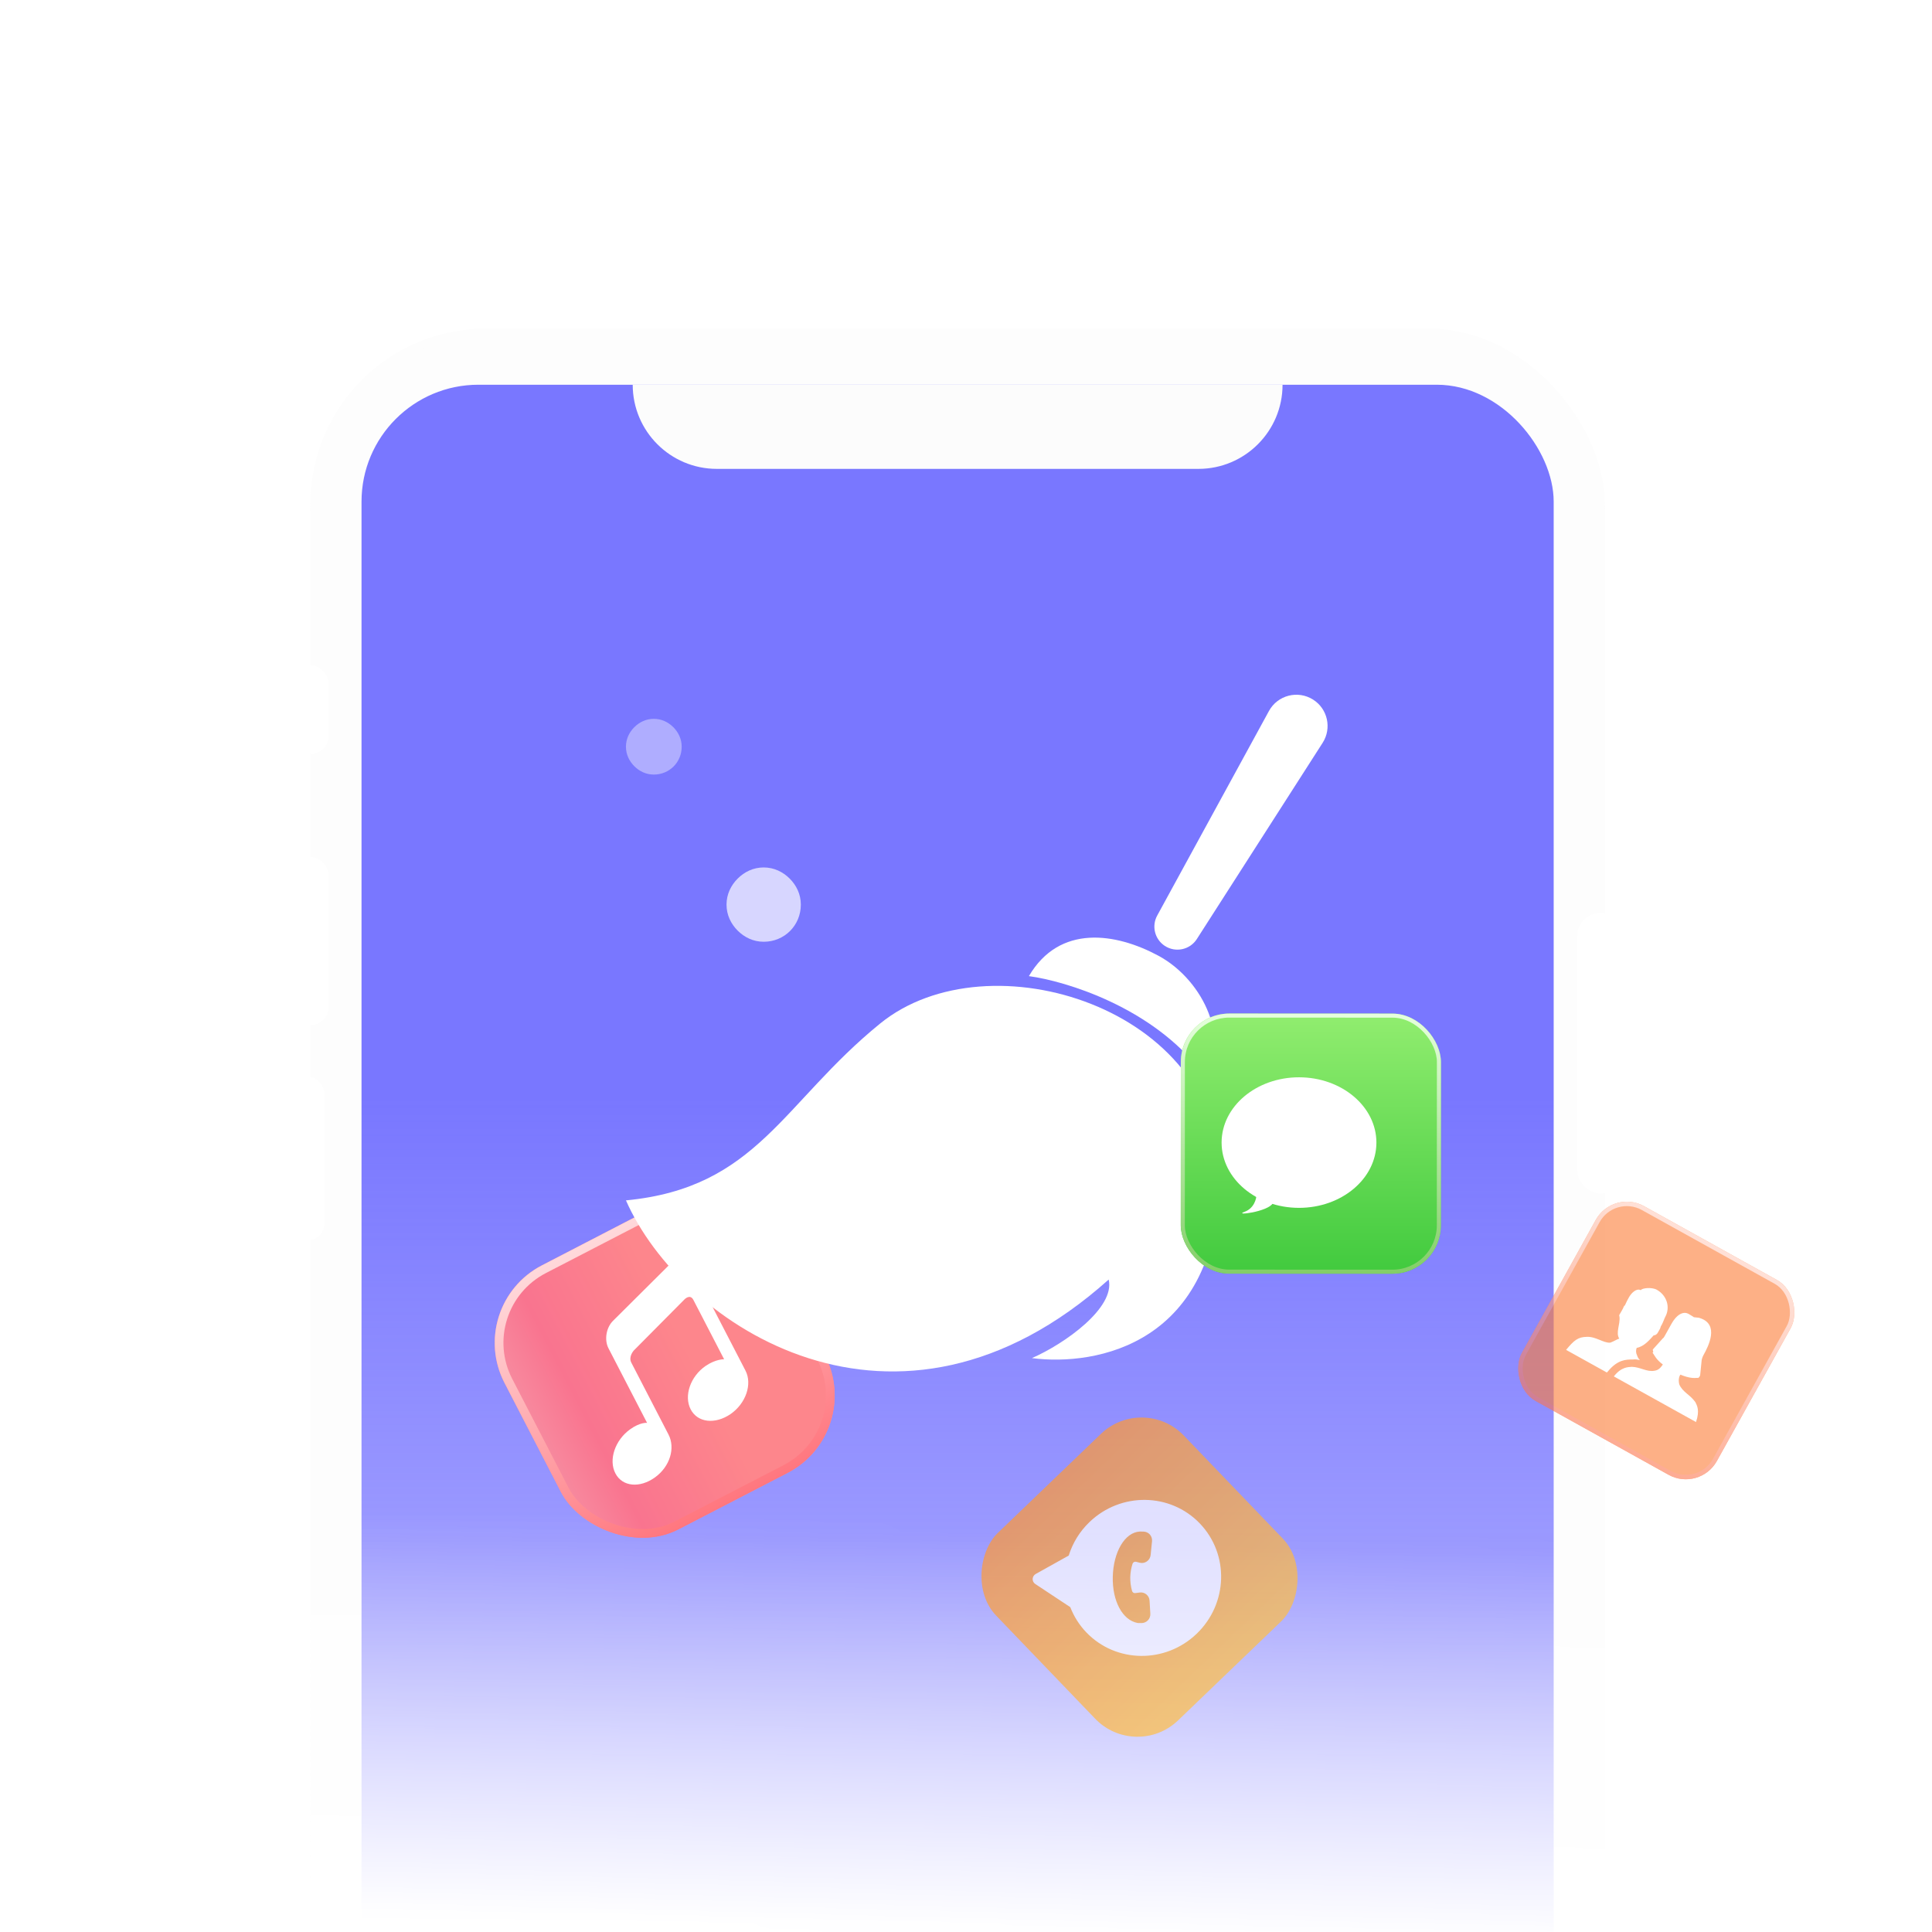 <svg width="104" height="104" viewBox="0 0 104 104" fill="none" xmlns="http://www.w3.org/2000/svg">
<mask id="mask0_3295_2811" style="mask-type:alpha" maskUnits="userSpaceOnUse" x="13" y="15" width="78" height="89">
<rect x="13" y="15" width="78" height="89" fill="url(#paint0_linear_3295_2811)"/>
</mask>
<g mask="url(#mask0_3295_2811)">
<rect x="16.711" y="17.69" width="69.675" height="138.837" rx="9.437" fill="#FDFDFD"/>
<rect x="16.695" y="18.193" width="69.71" height="137.659" rx="9.437" fill="#FDFDFD"/>
<rect x="19.461" y="20.71" width="64.174" height="132.878" rx="6.292" fill="url(#paint1_linear_3295_2811)"/>
<path d="M34.059 20.71L69.04 20.71C69.04 23.212 67.011 25.24 64.51 25.24H38.589C36.087 25.24 34.059 23.212 34.059 20.71Z" fill="#FCFCFC"/>
<rect x="15.688" y="35.809" width="2.013" height="4.782" rx="1.007" fill="white"/>
<rect x="15.688" y="46.127" width="2.013" height="9.06" rx="1.007" fill="white"/>
<rect x="15.688" y="57.956" width="1.762" height="8.808" rx="0.881" fill="white"/>
<rect x="84.894" y="49.148" width="2.517" height="15.1" rx="1.258" fill="white"/>
</g>
<g opacity="0.6">
<g filter="url(#filter0_i_3295_2811)">
<rect x="86.828" y="64" width="12" height="12" rx="1.911" transform="rotate(29.049 86.828 64)" fill="#FB7C35"/>
</g>
<rect x="86.874" y="64.162" width="11.761" height="11.761" rx="1.791" transform="rotate(29.049 86.874 64.162)" stroke="url(#paint2_linear_3295_2811)" stroke-width="0.239"/>
<path fill-rule="evenodd" clip-rule="evenodd" d="M90.398 74.525C90.57 74.935 90.968 75.066 91.262 75.476C91.345 75.657 91.513 75.906 91.297 76.549L86.874 74.092C87.287 73.56 87.671 73.594 87.843 73.577C88.307 73.588 88.646 73.866 89.067 73.786C89.296 73.756 89.409 73.595 89.512 73.451C89.145 73.18 89.058 72.952 88.954 72.805C89.044 72.81 88.947 72.689 88.976 72.638L89.528 72.025C89.533 72.058 89.622 71.898 89.65 71.847L89.964 71.282C90.307 70.665 90.671 70.603 90.887 70.722C91.085 70.832 91.184 70.906 91.184 70.906L91.384 70.928C91.43 70.931 91.475 70.934 91.511 70.954C92.569 71.294 91.958 72.479 91.71 72.924C91.644 73.044 91.595 73.174 91.592 73.306L91.52 74.029C91.51 74.09 91.419 74.21 91.371 74.17C91.198 74.186 90.94 74.199 90.456 73.997C90.362 74.124 90.347 74.341 90.398 74.525ZM88.279 73.214C88.152 73.189 88.02 73.16 87.899 73.183C87.528 73.178 87.069 73.192 86.553 73.824L86.497 73.882L84.303 72.664C84.734 72.142 84.948 71.969 85.422 71.963C85.905 71.94 86.326 72.308 86.683 72.276C86.892 72.197 87.012 72.107 87.165 72.058C86.961 71.734 87.222 71.305 87.178 70.877C87.134 70.786 87.201 70.733 87.248 70.647L87.362 70.442C87.4 70.373 87.41 70.289 87.465 70.275C87.542 70.094 87.638 69.922 87.685 69.837C87.828 69.58 88.107 69.332 88.323 69.451C88.388 69.334 88.914 69.277 89.183 69.426C89.723 69.726 89.931 70.367 89.636 70.898C89.589 70.984 89.53 71.175 89.435 71.347C89.388 71.388 89.395 71.459 89.357 71.528L89.243 71.733C89.196 71.819 89.111 71.886 89.021 71.879C88.778 72.147 88.497 72.484 88.103 72.556C88.055 72.686 88.052 72.819 88.13 72.975C88.164 73.083 88.217 73.157 88.279 73.214Z" fill="white"/>
</g>
<g opacity="0.7">
<g filter="url(#filter1_i_3295_2811)">
<rect x="61.539" y="75" width="14" height="14" rx="3.155" transform="rotate(46.155 61.539 75)" fill="url(#paint3_linear_3295_2811)"/>
</g>
<g filter="url(#filter2_i_3295_2811)">
<path fill-rule="evenodd" clip-rule="evenodd" d="M64.585 82.006C62.992 80.347 60.332 80.314 58.646 81.934C58.107 82.451 57.738 83.075 57.53 83.736L55.752 84.728C55.656 84.781 55.594 84.881 55.588 84.991C55.583 85.1 55.635 85.204 55.726 85.264L57.614 86.514C57.804 87.005 58.091 87.468 58.478 87.872C60.072 89.531 62.732 89.564 64.418 87.944C66.105 86.324 66.18 83.666 64.585 82.006ZM59.901 84.88C59.931 83.547 60.549 82.481 61.361 82.443L61.361 82.443L61.371 82.443L61.555 82.446C61.62 82.447 61.684 82.462 61.743 82.489C61.802 82.516 61.855 82.555 61.898 82.603C61.941 82.652 61.974 82.709 61.993 82.771C62.013 82.832 62.02 82.898 62.014 82.962L61.939 83.71C61.932 83.777 61.91 83.843 61.876 83.902C61.841 83.961 61.795 84.011 61.739 84.05C61.683 84.09 61.619 84.116 61.552 84.129C61.485 84.141 61.417 84.139 61.351 84.122L61.155 84.072C61.116 84.062 61.074 84.067 61.039 84.087C61.004 84.107 60.977 84.139 60.965 84.178C60.891 84.41 60.849 84.653 60.843 84.897C60.838 85.144 60.869 85.393 60.939 85.643C60.949 85.679 60.972 85.71 61.003 85.731C61.034 85.752 61.072 85.761 61.109 85.756L61.353 85.725C61.417 85.716 61.482 85.721 61.544 85.739C61.606 85.757 61.663 85.787 61.712 85.829C61.762 85.87 61.803 85.92 61.832 85.978C61.861 86.035 61.878 86.098 61.881 86.162L61.923 86.868C61.927 86.933 61.917 86.998 61.894 87.059C61.872 87.121 61.837 87.177 61.791 87.224C61.746 87.271 61.692 87.308 61.631 87.333C61.571 87.358 61.506 87.371 61.441 87.37L61.258 87.367C61.25 87.366 61.241 87.365 61.232 87.364C60.421 87.211 59.871 86.183 59.901 84.88Z" fill="white"/>
</g>
</g>
<g filter="url(#filter3_i_3295_2811)">
<rect x="25" y="70.272" width="16" height="16" rx="4.695" transform="rotate(-27.357 25 70.272)" fill="url(#paint4_linear_3295_2811)"/>
</g>
<rect x="25.316" y="70.372" width="15.53" height="15.53" rx="4.46" transform="rotate(-27.357 25.316 70.372)" stroke="url(#paint5_linear_3295_2811)" stroke-width="0.469"/>
<g filter="url(#filter4_i_3295_2811)">
<path d="M36.11 68.006L33.011 71.088C32.63 71.455 32.519 72.122 32.756 72.581L34.832 76.593C34.832 76.593 34.467 76.545 33.916 76.943C33.103 77.527 32.75 78.585 33.126 79.311C33.502 80.037 34.442 80.115 35.254 79.531C36.067 78.947 36.362 77.947 35.986 77.221L33.982 73.347C33.816 73.026 34.121 72.693 34.121 72.693L36.849 69.944C36.849 69.944 37.148 69.631 37.325 69.974L38.98 73.171C38.98 73.171 38.545 73.148 37.984 73.528C37.163 74.094 36.803 75.139 37.179 75.865C37.554 76.591 38.502 76.682 39.325 76.12C40.147 75.554 40.507 74.51 40.131 73.784L37.23 68.177C36.991 67.725 36.489 67.646 36.11 68.006Z" fill="white"/>
</g>
<g opacity="0.7" filter="url(#filter5_d_3295_2811)">
<path d="M40.414 50C39.854 50 39.374 49.76 39.014 49.4C38.654 49.04 38.414 48.56 38.414 48C38.414 47.44 38.654 46.96 39.014 46.6C39.374 46.24 39.854 46 40.414 46C40.974 46 41.454 46.24 41.814 46.6C42.174 46.96 42.414 47.44 42.414 48C42.414 49.12 41.534 50 40.414 50Z" fill="white"/>
</g>
<g opacity="0.4" filter="url(#filter6_d_3295_2811)">
<path d="M34.5 41C34.08 41 33.72 40.82 33.45 40.55C33.18 40.28 33 39.92 33 39.5C33 39.08 33.18 38.72 33.45 38.45C33.72 38.18 34.08 38 34.5 38C34.92 38 35.28 38.18 35.55 38.45C35.82 38.72 36 39.08 36 39.5C36 40.34 35.34 41 34.5 41Z" fill="white"/>
</g>
<g filter="url(#filter7_d_3295_2811)">
<path d="M58.986 68.183C47.571 78.409 35.97 70.668 33 63.922C40.069 63.244 41.422 58.675 46.687 54.399C52.529 49.654 65.022 53.592 64.957 62.631C64.893 71.669 58.308 72.863 54.854 72.412C56.629 71.637 59.341 69.7 58.986 68.183Z" fill="white"/>
</g>
<g filter="url(#filter8_d_3295_2811)">
<path d="M63.988 57.015C61.328 53.529 56.682 52.119 54.691 51.85C56.338 49.042 59.373 49.519 61.664 50.753C64.182 52.109 65.57 55.53 63.988 57.015Z" fill="white"/>
</g>
<g filter="url(#filter9_d_3295_2811)">
<path d="M70.503 39.291L63.731 49.854C63.358 50.437 62.58 50.601 62.002 50.219C61.464 49.863 61.288 49.155 61.598 48.589L67.613 37.578C68.08 36.724 69.171 36.444 69.992 36.967C70.776 37.466 71.005 38.508 70.503 39.291Z" fill="white"/>
</g>
<g filter="url(#filter10_i_3295_2811)">
<rect x="63.566" y="54.559" width="14" height="14" rx="2.608" transform="rotate(0.024 63.566 54.559)" fill="url(#paint6_linear_3295_2811)"/>
</g>
<rect x="63.675" y="54.668" width="13.783" height="13.783" rx="2.499" transform="rotate(0.024 63.675 54.668)" stroke="url(#paint7_linear_3295_2811)" stroke-width="0.217"/>
<g filter="url(#filter11_i_3295_2811)">
<path d="M67.431 65.448C67.944 65.261 68.073 64.746 68.073 64.512C68.842 64.512 68.981 64.825 68.954 64.981C68.713 65.449 66.79 65.683 67.431 65.448Z" fill="white"/>
<path d="M74.527 61.724C74.526 63.664 72.66 65.237 70.359 65.236C68.058 65.235 66.193 63.661 66.194 61.72C66.195 59.78 68.061 58.207 70.362 58.208C72.663 58.209 74.528 59.783 74.527 61.724Z" fill="white"/>
</g>
<defs>
<filter id="filter0_i_3295_2811" x="81.688" y="64.687" width="14.945" height="14.943" filterUnits="userSpaceOnUse" color-interpolation-filters="sRGB">
<feFlood flood-opacity="0" result="BackgroundImageFix"/>
<feBlend mode="normal" in="SourceGraphic" in2="BackgroundImageFix" result="shape"/>
<feColorMatrix in="SourceAlpha" type="matrix" values="0 0 0 0 0 0 0 0 0 0 0 0 0 0 0 0 0 0 127 0" result="hardAlpha"/>
<feOffset/>
<feGaussianBlur stdDeviation="2.924"/>
<feComposite in2="hardAlpha" operator="arithmetic" k2="-1" k3="1"/>
<feColorMatrix type="matrix" values="0 0 0 0 1 0 0 0 0 0.797 0 0 0 0 0.733 0 0 0 1 0"/>
<feBlend mode="normal" in2="shape" result="effect1_innerShadow_3295_2811"/>
</filter>
<filter id="filter1_i_3295_2811" x="52.75" y="76.306" width="17.18" height="17.183" filterUnits="userSpaceOnUse" color-interpolation-filters="sRGB">
<feFlood flood-opacity="0" result="BackgroundImageFix"/>
<feBlend mode="normal" in="SourceGraphic" in2="BackgroundImageFix" result="shape"/>
<feColorMatrix in="SourceAlpha" type="matrix" values="0 0 0 0 0 0 0 0 0 0 0 0 0 0 0 0 0 0 127 0" result="hardAlpha"/>
<feOffset/>
<feGaussianBlur stdDeviation="0.394"/>
<feComposite in2="hardAlpha" operator="arithmetic" k2="-1" k3="1"/>
<feColorMatrix type="matrix" values="0 0 0 0 1 0 0 0 0 0.968 0 0 0 0 0.921 0 0 0 0.91 0"/>
<feBlend mode="normal" in2="shape" result="effect1_innerShadow_3295_2811"/>
</filter>
<filter id="filter2_i_3295_2811" x="55.59" y="80.74" width="10.145" height="8.398" filterUnits="userSpaceOnUse" color-interpolation-filters="sRGB">
<feFlood flood-opacity="0" result="BackgroundImageFix"/>
<feBlend mode="normal" in="SourceGraphic" in2="BackgroundImageFix" result="shape"/>
<feColorMatrix in="SourceAlpha" type="matrix" values="0 0 0 0 0 0 0 0 0 0 0 0 0 0 0 0 0 0 127 0" result="hardAlpha"/>
<feOffset/>
<feGaussianBlur stdDeviation="0.92"/>
<feComposite in2="hardAlpha" operator="arithmetic" k2="-1" k3="1"/>
<feColorMatrix type="matrix" values="0 0 0 0 1 0 0 0 0 0.635 0 0 0 0 0.231 0 0 0 0.39 0"/>
<feBlend mode="normal" in2="shape" result="effect1_innerShadow_3295_2811"/>
</filter>
<filter id="filter3_i_3295_2811" x="26.633" y="64.55" width="18.301" height="18.3" filterUnits="userSpaceOnUse" color-interpolation-filters="sRGB">
<feFlood flood-opacity="0" result="BackgroundImageFix"/>
<feBlend mode="normal" in="SourceGraphic" in2="BackgroundImageFix" result="shape"/>
<feColorMatrix in="SourceAlpha" type="matrix" values="0 0 0 0 0 0 0 0 0 0 0 0 0 0 0 0 0 0 127 0" result="hardAlpha"/>
<feOffset/>
<feGaussianBlur stdDeviation="0.704"/>
<feComposite in2="hardAlpha" operator="arithmetic" k2="-1" k3="1"/>
<feColorMatrix type="matrix" values="0 0 0 0 1 0 0 0 0 0.968 0 0 0 0 0.921 0 0 0 0.91 0"/>
<feBlend mode="normal" in2="shape" result="effect1_innerShadow_3295_2811"/>
</filter>
<filter id="filter4_i_3295_2811" x="32.633" y="67.779" width="7.648" height="12.139" filterUnits="userSpaceOnUse" color-interpolation-filters="sRGB">
<feFlood flood-opacity="0" result="BackgroundImageFix"/>
<feBlend mode="normal" in="SourceGraphic" in2="BackgroundImageFix" result="shape"/>
<feColorMatrix in="SourceAlpha" type="matrix" values="0 0 0 0 0 0 0 0 0 0 0 0 0 0 0 0 0 0 127 0" result="hardAlpha"/>
<feOffset/>
<feGaussianBlur stdDeviation="0.939"/>
<feComposite in2="hardAlpha" operator="arithmetic" k2="-1" k3="1"/>
<feColorMatrix type="matrix" values="0 0 0 0 1 0 0 0 0 0.625 0 0 0 0 0.647 0 0 0 0.18 0"/>
<feBlend mode="normal" in2="shape" result="effect1_innerShadow_3295_2811"/>
</filter>
<filter id="filter5_d_3295_2811" x="37.371" y="44.957" width="7.477" height="7.477" filterUnits="userSpaceOnUse" color-interpolation-filters="sRGB">
<feFlood flood-opacity="0" result="BackgroundImageFix"/>
<feColorMatrix in="SourceAlpha" type="matrix" values="0 0 0 0 0 0 0 0 0 0 0 0 0 0 0 0 0 0 127 0" result="hardAlpha"/>
<feOffset dx="0.695" dy="0.695"/>
<feGaussianBlur stdDeviation="0.869"/>
<feColorMatrix type="matrix" values="0 0 0 0 0.122 0 0 0 0 0.29 0 0 0 0 0.871 0 0 0 0.4 0"/>
<feBlend mode="normal" in2="BackgroundImageFix" result="effect1_dropShadow_3295_2811"/>
<feBlend mode="normal" in="SourceGraphic" in2="effect1_dropShadow_3295_2811" result="shape"/>
</filter>
<filter id="filter6_d_3295_2811" x="31.957" y="36.957" width="6.477" height="6.477" filterUnits="userSpaceOnUse" color-interpolation-filters="sRGB">
<feFlood flood-opacity="0" result="BackgroundImageFix"/>
<feColorMatrix in="SourceAlpha" type="matrix" values="0 0 0 0 0 0 0 0 0 0 0 0 0 0 0 0 0 0 127 0" result="hardAlpha"/>
<feOffset dx="0.695" dy="0.695"/>
<feGaussianBlur stdDeviation="0.869"/>
<feColorMatrix type="matrix" values="0 0 0 0 0.122 0 0 0 0 0.29 0 0 0 0 0.871 0 0 0 0.4 0"/>
<feBlend mode="normal" in2="BackgroundImageFix" result="effect1_dropShadow_3295_2811"/>
<feBlend mode="normal" in="SourceGraphic" in2="effect1_dropShadow_3295_2811" result="shape"/>
</filter>
<filter id="filter7_d_3295_2811" x="31.957" y="51.331" width="35.434" height="24.234" filterUnits="userSpaceOnUse" color-interpolation-filters="sRGB">
<feFlood flood-opacity="0" result="BackgroundImageFix"/>
<feColorMatrix in="SourceAlpha" type="matrix" values="0 0 0 0 0 0 0 0 0 0 0 0 0 0 0 0 0 0 127 0" result="hardAlpha"/>
<feOffset dx="0.695" dy="0.695"/>
<feGaussianBlur stdDeviation="0.869"/>
<feColorMatrix type="matrix" values="0 0 0 0 0.122 0 0 0 0 0.29 0 0 0 0 0.871 0 0 0 0.4 0"/>
<feBlend mode="normal" in2="BackgroundImageFix" result="effect1_dropShadow_3295_2811"/>
<feBlend mode="normal" in="SourceGraphic" in2="effect1_dropShadow_3295_2811" result="shape"/>
</filter>
<filter id="filter8_d_3295_2811" x="53.648" y="48.733" width="13.446" height="10.716" filterUnits="userSpaceOnUse" color-interpolation-filters="sRGB">
<feFlood flood-opacity="0" result="BackgroundImageFix"/>
<feColorMatrix in="SourceAlpha" type="matrix" values="0 0 0 0 0 0 0 0 0 0 0 0 0 0 0 0 0 0 127 0" result="hardAlpha"/>
<feOffset dx="0.695" dy="0.695"/>
<feGaussianBlur stdDeviation="0.869"/>
<feColorMatrix type="matrix" values="0 0 0 0 0.122 0 0 0 0 0.29 0 0 0 0 0.871 0 0 0 0.4 0"/>
<feBlend mode="normal" in2="BackgroundImageFix" result="effect1_dropShadow_3295_2811"/>
<feBlend mode="normal" in="SourceGraphic" in2="effect1_dropShadow_3295_2811" result="shape"/>
</filter>
<filter id="filter9_d_3295_2811" x="60.402" y="35.66" width="12.802" height="17.2" filterUnits="userSpaceOnUse" color-interpolation-filters="sRGB">
<feFlood flood-opacity="0" result="BackgroundImageFix"/>
<feColorMatrix in="SourceAlpha" type="matrix" values="0 0 0 0 0 0 0 0 0 0 0 0 0 0 0 0 0 0 127 0" result="hardAlpha"/>
<feOffset dx="0.695" dy="0.695"/>
<feGaussianBlur stdDeviation="0.869"/>
<feColorMatrix type="matrix" values="0 0 0 0 0.122 0 0 0 0 0.29 0 0 0 0 0.871 0 0 0 0.4 0"/>
<feBlend mode="normal" in2="BackgroundImageFix" result="effect1_dropShadow_3295_2811"/>
<feBlend mode="normal" in="SourceGraphic" in2="effect1_dropShadow_3295_2811" result="shape"/>
</filter>
<filter id="filter10_i_3295_2811" x="63.562" y="54.56" width="14.004" height="14.004" filterUnits="userSpaceOnUse" color-interpolation-filters="sRGB">
<feFlood flood-opacity="0" result="BackgroundImageFix"/>
<feBlend mode="normal" in="SourceGraphic" in2="BackgroundImageFix" result="shape"/>
<feColorMatrix in="SourceAlpha" type="matrix" values="0 0 0 0 0 0 0 0 0 0 0 0 0 0 0 0 0 0 127 0" result="hardAlpha"/>
<feOffset/>
<feGaussianBlur stdDeviation="0.652"/>
<feComposite in2="hardAlpha" operator="arithmetic" k2="-1" k3="1"/>
<feColorMatrix type="matrix" values="0 0 0 0 0.872 0 0 0 0 1 0 0 0 0 0.825 0 0 0 1 0"/>
<feBlend mode="normal" in2="shape" result="effect1_innerShadow_3295_2811"/>
</filter>
<filter id="filter11_i_3295_2811" x="65.761" y="57.991" width="8.767" height="7.549" filterUnits="userSpaceOnUse" color-interpolation-filters="sRGB">
<feFlood flood-opacity="0" result="BackgroundImageFix"/>
<feBlend mode="normal" in="SourceGraphic" in2="BackgroundImageFix" result="shape"/>
<feColorMatrix in="SourceAlpha" type="matrix" values="0 0 0 0 0 0 0 0 0 0 0 0 0 0 0 0 0 0 127 0" result="hardAlpha"/>
<feOffset dx="-0.435" dy="-0.217"/>
<feGaussianBlur stdDeviation="0.652"/>
<feComposite in2="hardAlpha" operator="arithmetic" k2="-1" k3="1"/>
<feColorMatrix type="matrix" values="0 0 0 0 0.537 0 0 0 0 0.827 0 0 0 0 0.431 0 0 0 0.43 0"/>
<feBlend mode="normal" in2="shape" result="effect1_innerShadow_3295_2811"/>
</filter>
<linearGradient id="paint0_linear_3295_2811" x1="52.448" y1="82.5" x2="51.891" y2="103.997" gradientUnits="userSpaceOnUse">
<stop stop-color="#D9D9D9"/>
<stop offset="1" stop-color="#D9D9D9" stop-opacity="0"/>
</linearGradient>
<linearGradient id="paint1_linear_3295_2811" x1="51.548" y1="20.71" x2="51.548" y2="153.587" gradientUnits="userSpaceOnUse">
<stop offset="0.289" stop-color="#7977FF"/>
<stop offset="1" stop-color="#7977FF" stop-opacity="0"/>
</linearGradient>
<linearGradient id="paint2_linear_3295_2811" x1="92.828" y1="64" x2="92.828" y2="76" gradientUnits="userSpaceOnUse">
<stop stop-color="#FFCDBD"/>
<stop offset="1" stop-color="#FC744D"/>
</linearGradient>
<linearGradient id="paint3_linear_3295_2811" x1="61.539" y1="83.534" x2="75.539" y2="83.534" gradientUnits="userSpaceOnUse">
<stop stop-color="#FF9834"/>
<stop offset="1" stop-color="#FFBF44"/>
</linearGradient>
<linearGradient id="paint4_linear_3295_2811" x1="25" y1="78.272" x2="41" y2="78.272" gradientUnits="userSpaceOnUse">
<stop stop-color="#F78CA0"/>
<stop offset="0.19" stop-color="#F9748F"/>
<stop offset="0.6" stop-color="#FD868C"/>
</linearGradient>
<linearGradient id="paint5_linear_3295_2811" x1="33" y1="70.272" x2="33" y2="86.272" gradientUnits="userSpaceOnUse">
<stop stop-color="#FFD8DA"/>
<stop offset="1" stop-color="#FF767E"/>
</linearGradient>
<linearGradient id="paint6_linear_3295_2811" x1="70.566" y1="54.559" x2="70.566" y2="68.559" gradientUnits="userSpaceOnUse">
<stop stop-color="#91ED6F"/>
<stop offset="1" stop-color="#41CA3E"/>
</linearGradient>
<linearGradient id="paint7_linear_3295_2811" x1="70.566" y1="54.559" x2="70.566" y2="68.559" gradientUnits="userSpaceOnUse">
<stop stop-color="#E6FFDD"/>
<stop offset="1" stop-color="#83CE68"/>
</linearGradient>
</defs>
</svg>
